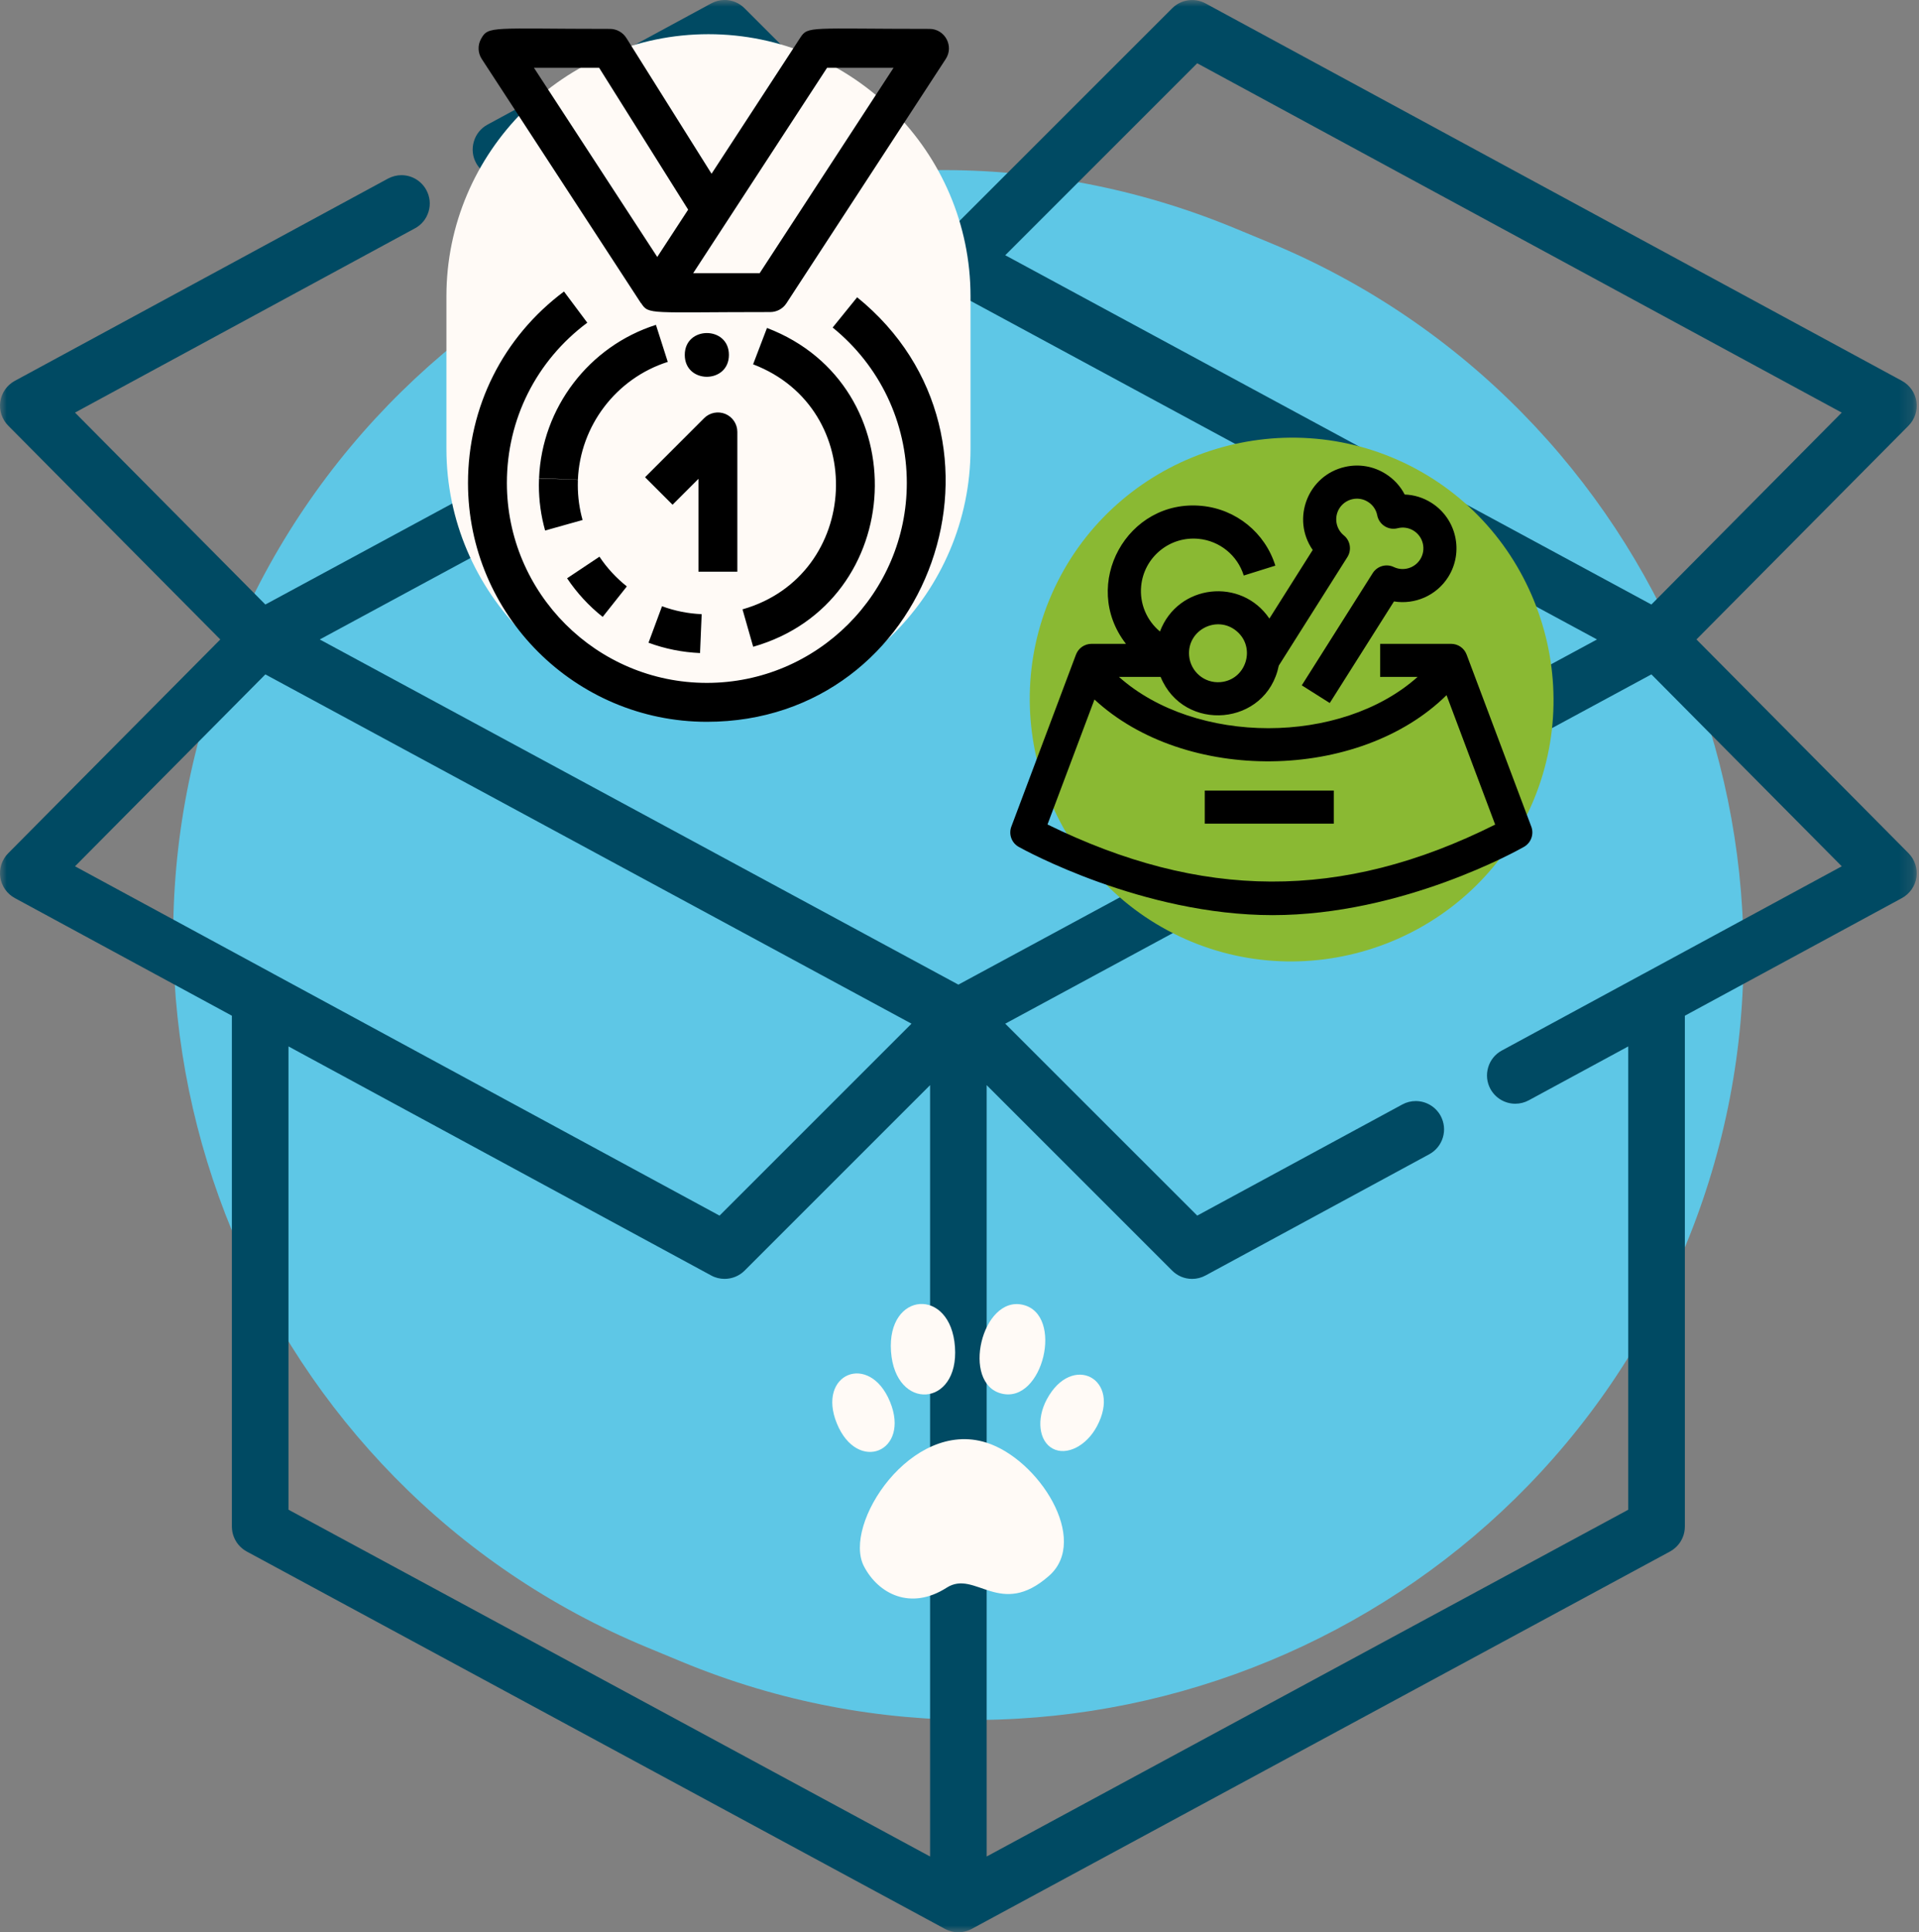 <?xml version="1.0" encoding="UTF-8"?>
<svg width="144px" height="145px" viewBox="0 0 144 145" version="1.1" xmlns="http://www.w3.org/2000/svg" xmlns:xlink="http://www.w3.org/1999/xlink">
    <rect x="0" y="0" width="144" height="145" fill="#808080" stroke="none"/>
    <title>Group 22</title>
    <defs>
        <polygon id="path-1" points="0 0 143.83 0 143.83 145 0 145"></polygon>
        <polygon id="path-3" points="0 145 143.83 145 143.83 0 0 0"></polygon>
    </defs>
    <g id="Desktop" stroke="none" stroke-width="1" fill="none" fill-rule="evenodd">
        <g id="3-Dog-Cat-Puppy-Insurance" transform="translate(-259, -1790)">
            <g id="Price-Tables-#1" transform="translate(0, 1497)">
                <g id="#1-copy-2" transform="translate(164, 263)">
                    <g id="Group-22" transform="translate(95, 30)">
                        <path d="M51.163,124.701 L48.547,123.616 C19.264,111.483 5.23,77.596 17.364,48.314 C29.497,19.029 63.383,4.997 92.667,17.13 L95.284,18.214 C124.567,30.346 138.6,64.232 126.468,93.517 C114.334,122.801 80.448,136.833 51.163,124.701" id="Fill-1" fill="#5EC7E6"></path>
                        <g id="Group-5">
                            <mask id="mask-2" fill="white">
                                <use xlink:href="#path-1"></use>
                            </mask>
                            <g id="Clip-4"></g>
                            <path d="M123.312,73.08 C123.3,73.085 123.289,73.092 123.277,73.097 L112.695,78.833 C112.195,79.102 111.832,79.552 111.672,80.095 C111.51,80.64 111.568,81.215 111.839,81.714 C112.213,82.399 112.928,82.825 113.706,82.825 C114.059,82.825 114.41,82.736 114.718,82.568 L122.182,78.524 L122.182,113.291 L74.038,139.314 L74.038,81.429 L87.956,95.347 C88.358,95.749 88.89,95.97 89.456,95.97 C89.809,95.97 90.156,95.881 90.467,95.711 L107.251,86.616 C107.748,86.346 108.111,85.895 108.273,85.354 C108.435,84.809 108.373,84.238 108.106,83.738 C107.732,83.051 107.016,82.625 106.233,82.625 C105.886,82.625 105.535,82.712 105.225,82.883 L89.839,91.22 L75.432,76.818 L123.919,50.606 L138.204,65.008 L123.312,73.08 Z M71.916,73.888 L23.994,47.986 L71.916,22.084 L119.837,47.986 L71.916,73.888 Z M69.792,139.314 L21.648,113.289 L21.648,78.524 L53.363,95.711 C53.681,95.886 54.028,95.968 54.372,95.968 C54.924,95.968 55.469,95.754 55.876,95.347 L69.792,81.431 L69.792,139.314 Z M20.527,73.083 L5.628,65.008 L19.912,50.608 L68.398,76.818 L53.993,91.222 L20.544,73.094 C20.539,73.09 20.534,73.087 20.527,73.083 L20.527,73.083 Z M89.837,4.748 L138.202,30.963 L123.918,45.364 L75.432,19.153 L89.837,4.748 Z M127.3,47.984 L143.215,31.943 C143.685,31.467 143.904,30.798 143.808,30.136 C143.71,29.475 143.306,28.898 142.718,28.578 L90.469,0.26 C89.641,-0.189 88.62,-0.041 87.956,0.625 L71.914,16.665 L55.874,0.625 C55.476,0.223 54.94,-0.002 54.375,-0.002 C54.023,-0.002 53.674,0.089 53.363,0.26 L36.58,9.353 C36.082,9.624 35.719,10.071 35.559,10.616 C35.397,11.16 35.455,11.735 35.726,12.232 C36.1,12.919 36.815,13.346 37.595,13.346 C37.946,13.346 38.297,13.257 38.605,13.088 L53.993,4.748 L68.396,19.155 L19.912,45.364 L5.628,30.962 L31.135,17.135 C31.637,16.868 31.998,16.419 32.16,15.874 C32.322,15.333 32.262,14.756 31.989,14.258 C31.619,13.573 30.903,13.145 30.124,13.145 C29.773,13.145 29.424,13.236 29.113,13.403 L1.112,28.58 C0.526,28.895 0.118,29.479 0.022,30.137 C-0.074,30.794 0.147,31.469 0.617,31.943 L16.53,47.986 L0.615,64.029 C0.145,64.504 -0.076,65.174 0.022,65.834 C0.12,66.496 0.524,67.073 1.112,67.392 L17.4,76.22 L17.4,114.55 C17.4,114.624 17.404,114.697 17.411,114.769 C17.415,114.801 17.42,114.829 17.425,114.861 C17.429,114.897 17.433,114.934 17.44,114.97 C17.45,115.018 17.463,115.062 17.475,115.107 C17.481,115.128 17.484,115.15 17.491,115.169 C17.504,115.215 17.52,115.258 17.538,115.304 C17.545,115.322 17.552,115.344 17.561,115.363 C17.575,115.402 17.595,115.442 17.614,115.481 C17.625,115.504 17.635,115.529 17.65,115.552 C17.664,115.584 17.684,115.614 17.703,115.644 C17.721,115.675 17.735,115.703 17.755,115.732 C17.771,115.757 17.789,115.778 17.805,115.801 C17.83,115.835 17.853,115.867 17.878,115.901 C17.894,115.917 17.91,115.933 17.926,115.951 C17.954,115.986 17.984,116.02 18.018,116.054 C18.032,116.07 18.052,116.084 18.07,116.102 C18.1,116.132 18.134,116.163 18.168,116.191 C18.2,116.218 18.237,116.243 18.269,116.269 C18.291,116.285 18.31,116.3 18.33,116.314 C18.39,116.357 18.456,116.394 18.52,116.43 L70.894,144.738 C70.971,144.779 71.049,144.817 71.129,144.847 C71.147,144.854 71.165,144.861 71.182,144.867 C71.241,144.89 71.3,144.909 71.362,144.924 C71.384,144.931 71.407,144.936 71.428,144.941 C71.489,144.956 71.549,144.966 71.61,144.977 C71.631,144.979 71.651,144.982 71.672,144.986 C71.752,144.993 71.832,145 71.916,145 C71.998,145 72.08,144.993 72.158,144.986 C72.179,144.982 72.199,144.979 72.22,144.977 C72.283,144.966 72.341,144.956 72.4,144.941 C72.423,144.936 72.446,144.931 72.466,144.924 C72.53,144.909 72.589,144.89 72.648,144.867 C72.665,144.861 72.683,144.854 72.699,144.847 C72.781,144.817 72.859,144.779 72.934,144.738 L125.31,116.43 C125.374,116.394 125.438,116.357 125.5,116.314 C125.52,116.3 125.539,116.284 125.559,116.269 C125.593,116.243 125.63,116.218 125.66,116.191 C125.696,116.163 125.726,116.132 125.76,116.102 C125.778,116.084 125.796,116.07 125.812,116.054 C125.846,116.02 125.874,115.986 125.904,115.951 C125.92,115.933 125.936,115.917 125.949,115.901 C125.976,115.867 126.001,115.835 126.024,115.801 C126.041,115.778 126.059,115.757 126.075,115.732 C126.093,115.703 126.109,115.675 126.127,115.644 C126.146,115.614 126.166,115.584 126.18,115.552 C126.193,115.529 126.203,115.504 126.216,115.481 C126.236,115.442 126.253,115.402 126.269,115.363 C126.278,115.344 126.284,115.322 126.292,115.304 C126.308,115.258 126.325,115.215 126.339,115.169 C126.344,115.15 126.349,115.128 126.355,115.107 C126.367,115.062 126.38,115.018 126.389,114.97 C126.396,114.934 126.399,114.897 126.405,114.861 C126.41,114.829 126.415,114.801 126.419,114.769 C126.426,114.696 126.43,114.623 126.43,114.55 L126.43,76.22 L142.717,67.394 C143.302,67.075 143.71,66.493 143.808,65.836 C143.902,65.175 143.682,64.501 143.215,64.027 L127.3,47.984 Z" id="Fill-3" fill="#004A63" mask="url(#mask-2)"></path>
                        </g>
                        <path d="M78.731,118.24 C75.044,121.505 73.194,117.758 71.038,119.141 C68.334,120.873 65.908,119.611 64.829,117.535 C63.198,114.393 68.384,106.475 74.008,108.253 C77.946,109.499 81.784,115.536 78.731,118.24" id="Fill-6" fill="#FFFAF6"></path>
                        <path d="M62.801,106.827 C61.259,103.074 65.245,101.437 66.787,105.191 C68.327,108.946 64.343,110.582 62.801,106.827" id="Fill-8" fill="#FFFAF6"></path>
                        <path d="M82.314,107.029 C81.525,108.51 80.037,109.261 78.997,108.706 C77.961,108.152 77.755,106.5 78.547,105.017 C80.441,101.467 84.211,103.479 82.314,107.029" id="Fill-10" fill="#FFFAF6"></path>
                        <path d="M76.763,97.916 C79.855,98.646 78.274,105.318 75.178,104.581 C72.086,103.847 73.672,97.18 76.763,97.916" id="Fill-12" fill="#FFFAF6"></path>
                        <path d="M66.86,101.417 C66.543,96.895 71.346,96.555 71.66,101.081 C71.982,105.597 67.183,105.942 66.86,101.417" id="Fill-14" fill="#FFFAF6"></path>
                        <path d="M88.059,70.048 L88.059,70.048 C78.405,65.174 74.496,53.285 79.37,43.631 C84.246,33.977 96.134,30.068 105.789,34.942 C115.443,39.82 119.352,51.706 114.476,61.36 C109.602,71.014 97.713,74.924 88.059,70.048" id="Fill-16" fill="#8AB933"></path>
                        <mask id="mask-4" fill="white">
                            <use xlink:href="#path-3"></use>
                        </mask>
                        <g id="Clip-19"></g>
                        <path d="M90.404,61.807 L100.087,61.807 L100.087,59.324 L90.404,59.324 L90.404,61.807 Z M78.603,61.869 L82.128,52.491 C88.934,58.804 101.962,58.656 108.547,52.166 L112.196,61.878 C100.657,67.655 90.096,67.506 78.603,61.869 L78.603,61.869 Z M92.795,47.361 C94.271,48.6 93.507,51.023 91.583,51.188 C90.364,51.291 89.333,50.385 89.231,49.21 C89.064,47.268 91.334,46.127 92.795,47.361 L92.795,47.361 Z M114.907,62.031 L110.054,49.12 C109.873,48.635 109.41,48.315 108.892,48.315 L103.564,48.315 L103.564,50.797 L106.375,50.797 C100.626,55.932 89.723,55.922 83.967,50.797 L87.092,50.797 C88.824,55.016 95.037,54.494 95.959,49.947 L101.107,41.803 C101.442,41.271 101.328,40.573 100.842,40.178 C100.233,39.679 100.091,38.807 100.507,38.145 C100.966,37.42 101.93,37.201 102.654,37.662 C103.017,37.89 103.265,38.251 103.348,38.677 C103.414,39.01 103.614,39.302 103.902,39.485 C104.19,39.668 104.541,39.724 104.87,39.64 C105.291,39.533 105.723,39.599 106.086,39.829 C106.811,40.288 107.028,41.251 106.571,41.976 C106.15,42.64 105.3,42.889 104.589,42.551 C104.023,42.28 103.343,42.478 103.007,43.008 L97.684,51.429 L99.784,52.755 L104.603,45.132 C106.166,45.386 107.785,44.701 108.669,43.304 C109.859,41.42 109.294,38.921 107.413,37.732 C106.798,37.343 106.11,37.133 105.406,37.109 C105.081,36.48 104.596,35.951 103.982,35.562 C103.069,34.986 101.987,34.798 100.934,35.036 C98.138,35.665 96.881,38.926 98.504,41.271 L95.254,46.417 C93.142,43.304 88.386,43.827 87.042,47.389 C86.055,46.569 85.504,45.303 85.632,43.978 C85.733,42.932 86.239,41.983 87.052,41.313 C87.868,40.644 88.891,40.334 89.943,40.434 C91.526,40.589 92.856,41.669 93.331,43.188 L95.701,42.446 C94.928,39.973 92.761,38.214 90.186,37.963 C84.574,37.415 81.035,43.875 84.491,48.315 L81.906,48.315 C81.388,48.315 80.925,48.635 80.741,49.12 L75.89,62.031 C75.675,62.605 75.91,63.253 76.446,63.552 C76.82,63.762 85.724,68.673 95.494,68.673 C105.273,68.673 113.994,63.756 114.361,63.546 C114.89,63.244 115.121,62.601 114.907,62.031 L114.907,62.031 Z" id="Fill-18" fill="#000000" mask="url(#mask-4)"></path>
                        <path d="M53.163,53.336 L53.163,53.336 C42.348,53.336 33.499,44.486 33.499,33.671 L33.499,22.23 C33.499,11.415 42.348,2.566 53.163,2.566 C63.978,2.566 72.827,11.415 72.827,22.23 L72.827,33.671 C72.827,44.486 63.978,53.336 53.163,53.336" id="Fill-20" fill="#FFFAF6" mask="url(#mask-4)"></path>
                        <path d="M53.041,54.165 C43.157,54.165 35.118,46.124 35.118,36.242 C35.118,30.534 37.744,25.297 42.321,21.875 L44.069,24.215 C40.236,27.079 38.036,31.464 38.036,36.242 C38.036,44.514 44.768,51.245 53.041,51.245 C61.314,51.245 68.046,44.514 68.046,36.242 C68.046,31.695 66.017,27.444 62.482,24.578 L64.319,22.308 C77.371,32.886 69.907,54.165 53.041,54.165 L53.041,54.165 Z M48.405,35.811 L52.838,31.378 C53.255,30.962 53.881,30.837 54.428,31.061 C54.973,31.287 55.329,31.82 55.329,32.411 L55.329,42.901 L52.411,42.901 L52.411,35.934 L50.469,37.876 L48.405,35.811 Z M56.512,27.339 L57.554,24.61 C68.846,28.92 68.155,45.212 56.518,48.534 L55.717,45.727 C64.627,43.185 65.221,30.663 56.512,27.339 L56.512,27.339 Z M42.554,43.395 L44.982,41.775 C45.548,42.622 46.241,43.373 47.038,44.005 L45.224,46.293 C44.188,45.47 43.289,44.495 42.554,43.395 L42.554,43.395 Z M43.364,36.007 C43.36,36.14 43.358,36.274 43.358,36.407 C43.358,37.294 43.478,38.175 43.716,39.021 L40.905,39.811 C40.596,38.706 40.437,37.561 40.437,36.407 C40.437,36.238 40.442,36.067 40.448,35.896 L43.364,36.007 Z M49.678,45.493 C50.629,45.844 51.629,46.044 52.653,46.088 L52.53,49.006 C51.202,48.949 49.901,48.689 48.664,48.23 L49.678,45.493 Z M49.221,24.378 L50.109,27.157 C46.244,28.389 43.533,31.943 43.364,35.998 L40.45,35.879 C40.669,30.602 44.193,25.979 49.221,24.378 L49.221,24.378 Z M51.385,26.632 C51.385,24.448 54.697,24.444 54.697,26.632 C54.697,28.82 51.385,28.824 51.385,26.632 L51.385,26.632 Z M57.006,20.498 L52.016,20.498 L62.061,5.088 L67.051,5.088 L57.006,20.498 Z M44.959,5.088 L51.638,15.732 L49.32,19.283 L40.067,5.088 L44.959,5.088 Z M69.747,2.168 C60.758,2.168 60.634,1.933 60.05,2.831 L53.394,13.038 L47.003,2.852 C46.736,2.428 46.267,2.168 45.767,2.168 C36.882,2.168 36.644,1.912 36.09,2.932 C35.834,3.402 35.857,3.977 36.15,4.426 L48.099,22.753 L48.108,22.748 C48.692,23.64 48.688,23.417 57.796,23.417 C58.289,23.417 58.748,23.168 59.017,22.753 L70.968,4.426 C71.602,3.457 70.902,2.168 69.747,2.168 L69.747,2.168 Z" id="Fill-21" fill="#000000" mask="url(#mask-4)"></path>
                    </g>
                </g>
            </g>
        </g>
    </g>
</svg>